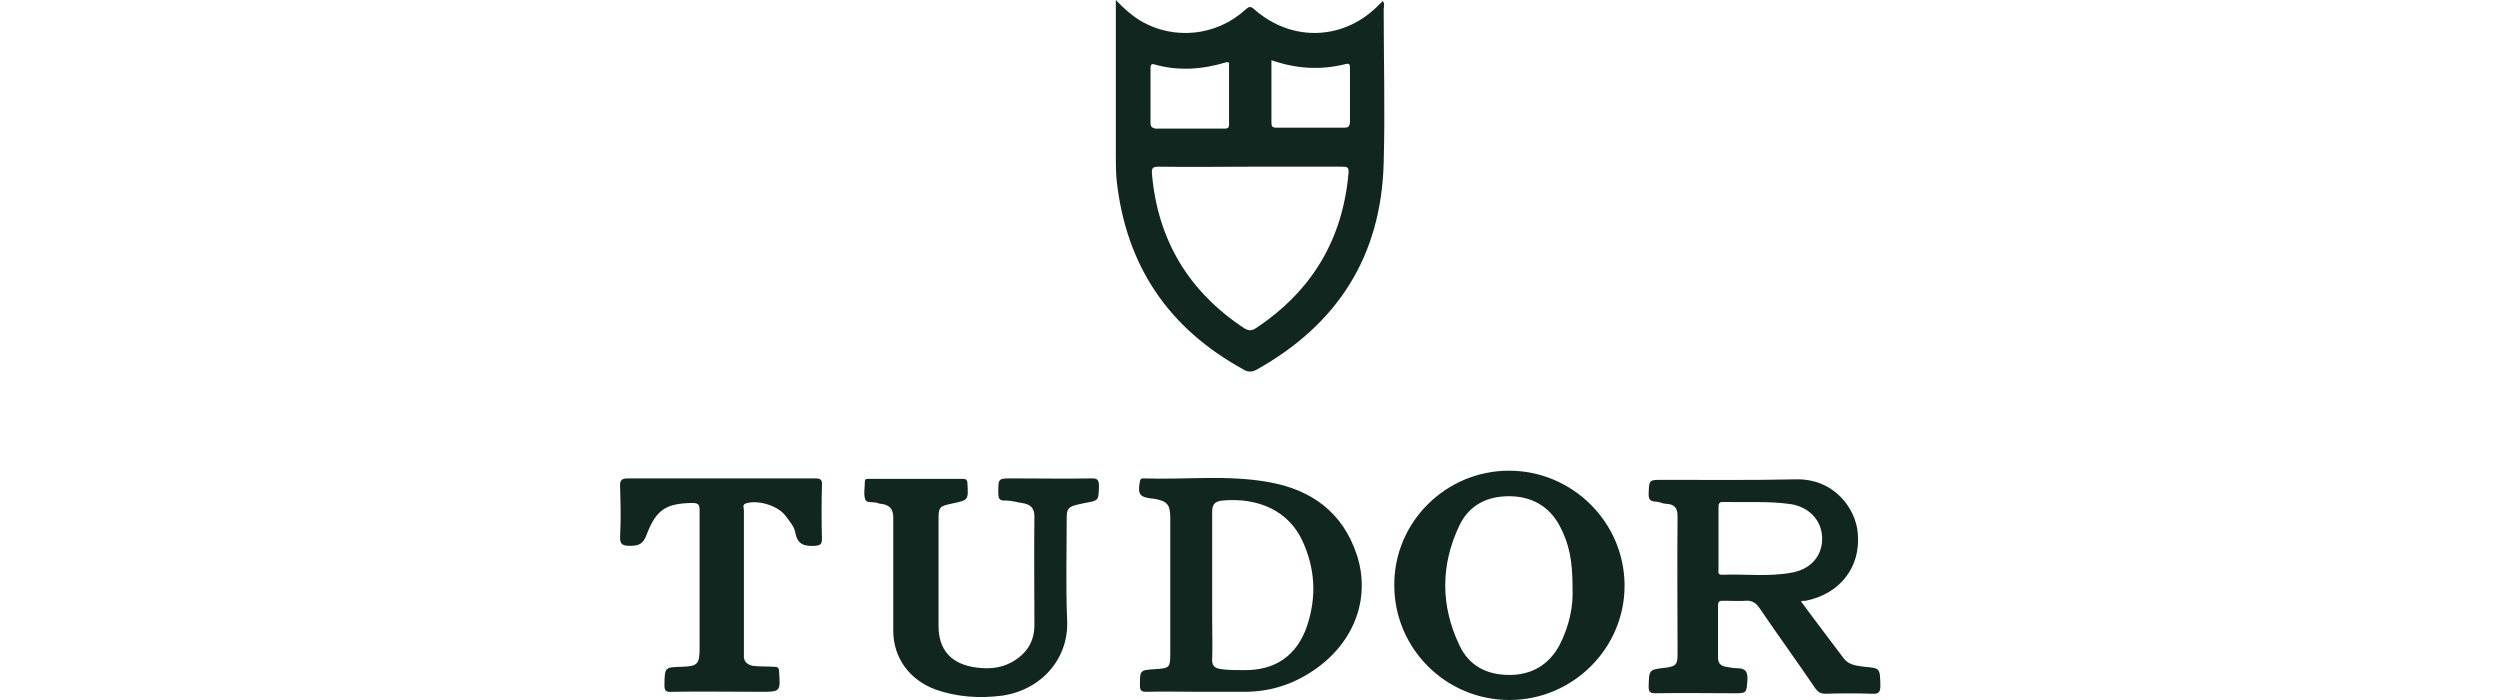 <svg width="2500" height="700" viewBox="0 0 2500 700" fill="none" xmlns="http://www.w3.org/2000/svg">
<g clip-path="url(#clip0_2054_10)">
<path d="M1382.73 0.964C1381.76 2.409 1380.8 2.891 1379.83 3.854C1345.15 40.468 1292.15 42.877 1254.09 9.153C1250.24 5.781 1248.8 6.745 1245.42 9.635C1216.52 36.132 1173.64 40.468 1140.4 20.716C1131.73 15.416 1124.02 8.672 1115.83 0V155.609C1115.83 164.281 1115.83 172.953 1116.79 181.624C1126.43 266.414 1168.82 328.562 1243.5 369.511C1247.35 371.92 1251.2 372.402 1256.02 369.993C1337.44 324.707 1381.28 256.297 1383.69 162.835C1385.13 111.287 1383.69 59.739 1383.69 8.672C1384.17 5.781 1384.65 3.372 1382.73 0.964ZM1150.52 122.849V68.41C1150.52 65.52 1151 63.111 1154.85 64.556C1178.94 71.301 1203.03 69.374 1226.63 62.147C1227.12 62.147 1227.6 62.147 1229.04 62.629V124.776C1229.04 128.149 1227.12 128.63 1224.23 128.63H1155.33C1151.48 127.667 1150.52 126.222 1150.52 122.849ZM1348.52 172.953C1342.74 239.436 1311.91 290.984 1256.02 328.08C1251.69 330.97 1248.8 330.97 1243.98 328.08C1188.58 291.466 1157.74 239.917 1151.96 173.916C1151.48 167.653 1152.92 166.69 1159.19 166.69C1189.54 167.171 1219.89 166.69 1250.24 166.69H1342.26C1347.07 166.69 1349 167.171 1348.52 172.953ZM1344.67 127.667H1276.74C1272.4 127.667 1271.44 126.703 1271.44 122.368V60.22C1296.49 68.892 1320.58 70.337 1345.63 64.074C1349.48 63.111 1349.97 64.556 1349.97 67.928V122.368C1349.48 126.703 1348.04 127.667 1344.67 127.667Z" fill="#122620"/>
<path d="M1864.49 666.759C1857.26 665.795 1849.55 665.313 1844.25 659.05C1829.8 639.78 1815.35 620.991 1800.89 601.239C1803.3 600.757 1804.27 600.757 1805.71 600.757C1839.92 594.013 1861.12 567.034 1857.74 532.829C1855.82 509.223 1834.62 477.908 1794.63 479.353C1750.79 480.317 1706.95 479.835 1663.11 479.835C1648.66 479.835 1649.14 479.835 1648.66 493.806C1648.18 503.923 1655.88 500.551 1660.22 502.478C1662.63 503.441 1665.52 503.923 1667.93 503.923C1675.16 504.887 1677.56 508.741 1677.56 516.449C1677.08 562.216 1677.56 607.984 1677.56 654.233C1677.56 664.832 1675.64 666.277 1665.52 667.722C1648.66 669.649 1649.14 669.649 1648.66 686.511C1648.66 691.329 1649.62 693.256 1654.92 693.256C1680.94 692.774 1706.95 693.256 1733.45 693.256C1746.94 693.256 1746.46 693.256 1747.42 679.766C1747.9 671.095 1745.01 668.204 1736.82 668.204C1732.97 668.204 1729.59 667.24 1725.74 666.759C1720.44 665.795 1718.03 662.905 1718.03 657.605V605.575C1718.03 600.757 1719.96 600.757 1723.81 600.757C1731.04 600.757 1738.75 601.239 1745.97 600.757C1752.24 600.276 1756.09 603.166 1759.46 607.984C1777.77 634.962 1797.04 661.459 1815.35 688.438C1818.24 692.292 1820.65 693.737 1825.46 693.737C1840.88 693.256 1856.78 693.256 1872.2 693.737C1878.94 694.219 1880.39 691.81 1880.39 685.547C1879.9 668.204 1880.39 668.204 1864.49 666.759ZM1721.89 574.742C1717.55 574.742 1718.51 571.852 1718.51 569.443V553.545V537.647V522.712V507.777C1718.51 503.923 1719 501.514 1723.81 501.996C1745.49 502.478 1767.65 501.033 1789.33 503.923C1808.12 506.332 1821.13 519.34 1822.09 536.683C1823.06 554.508 1811.98 568.479 1793.19 572.333C1769.58 577.151 1745.49 573.779 1721.89 574.742ZM1508.95 470.682C1445.84 470.682 1393.81 522.23 1394.29 585.341C1394.29 648.452 1445.84 700 1509.43 700C1573.02 700 1625.05 647.97 1624.57 584.859C1624.09 521.748 1572.06 470.682 1508.95 470.682ZM1559.53 645.079C1548.93 664.832 1531.59 674.949 1509.43 674.949C1486.79 674.949 1468.96 665.795 1459.33 645.079C1440.54 605.575 1440.54 565.107 1459.33 525.602C1468.96 505.368 1486.79 496.215 1508.95 496.215C1531.11 496.215 1548.93 505.85 1559.53 525.602C1569.17 543.428 1572.54 560.771 1572.54 587.268C1573.5 606.538 1569.17 626.291 1559.53 645.079ZM1269.51 482.244C1227.6 474.536 1185.2 479.835 1143.29 478.39C1140.88 478.39 1140.4 479.353 1139.92 481.28C1137.51 494.288 1139.44 497.178 1152.44 498.624H1153.41C1167.38 501.033 1170.27 504.405 1170.27 518.376V652.788C1170.27 667.722 1169.79 668.204 1154.85 669.168C1139.92 670.131 1139.92 670.131 1139.92 685.547C1139.92 690.365 1141.36 691.81 1146.18 691.81C1164.01 691.329 1181.35 691.81 1199.17 691.81H1244.46C1268.07 691.81 1289.75 685.547 1309.5 673.022C1352.86 646.043 1371.65 599.794 1356.71 554.508C1342.74 512.595 1311.91 489.952 1269.51 482.244ZM1307.09 625.809C1296.97 655.678 1275.29 670.613 1243.5 670.131C1236.27 670.131 1228.56 670.131 1221.34 669.168C1214.11 668.204 1211.7 665.313 1212.18 658.569C1212.66 646.043 1212.18 633.999 1212.18 621.473V584.859V512.113C1212.18 504.405 1214.59 501.514 1222.3 500.551C1259.39 497.179 1288.78 511.631 1302.27 540.537C1315.28 568.479 1316.72 596.903 1307.09 625.809ZM1091.26 478.39C1064.76 478.872 1038.27 478.39 1012.25 478.39C998.28 478.39 998.28 478.39 998.28 492.361C998.28 497.66 998.761 501.033 1005.51 500.551C1011.77 500.551 1018.03 502.478 1024.29 503.441C1031.04 504.887 1034.41 508.741 1034.41 516.449C1033.93 552.581 1034.41 588.713 1034.41 624.845C1034.41 642.189 1026.22 654.233 1011.29 662.423C999.725 668.686 987.199 669.167 974.191 667.24C950.585 663.386 938.541 649.415 938.541 625.809V520.785C938.541 506.814 939.023 506.332 952.512 503.441C968.41 500.069 968.41 500.069 967.447 483.689C967.447 479.835 966.002 478.872 962.629 478.872H869.167C867.24 478.872 864.832 478.39 864.832 481.762C864.832 488.025 863.386 494.288 865.313 499.587C866.759 503.441 873.503 501.514 877.357 502.96C878.803 503.441 880.248 503.923 882.175 503.923C889.883 505.368 893.256 509.223 893.256 517.413V630.627C893.256 658.087 909.635 679.766 935.169 689.402C956.848 697.11 979.491 698.555 1002.13 695.664C1041.64 689.883 1068.62 658.569 1067.17 620.991C1065.73 586.786 1066.69 552.581 1066.69 518.376C1066.69 508.741 1068.14 506.814 1078.25 504.405C1080.66 503.923 1083.07 503.441 1085 502.96C1098.97 500.551 1098.49 500.551 1098.97 486.098C1098.97 478.872 1096.56 478.39 1091.26 478.39ZM815.21 478.39H628.768C622.024 478.39 619.615 479.353 620.097 487.062C620.578 503.441 621.06 519.821 620.097 536.201C619.615 544.391 622.505 545.836 630.214 545.836C638.885 545.836 643.221 543.909 646.593 534.756C656.229 509.223 666.346 503.441 692.361 502.96C698.624 502.96 699.587 504.887 699.587 510.668V648.452C699.587 663.868 697.66 666.277 682.244 666.759C664.419 667.24 664.9 667.24 664.419 684.584C664.419 690.365 665.382 692.292 671.645 691.81C701.033 691.329 730.902 691.81 760.289 691.81C780.523 691.81 780.523 691.81 779.078 671.576C779.078 667.722 777.633 666.759 773.779 666.759C766.552 666.277 759.326 666.759 752.581 665.795C746.318 664.35 743.428 660.978 743.909 654.715V624.845V510.186C743.909 507.777 741.982 504.887 745.836 503.441C757.399 499.587 777.151 505.368 784.859 515.004C789.195 520.785 794.494 526.566 795.458 533.311C797.867 545.355 805.575 546.318 815.21 545.836C820.028 545.355 821.955 544.391 821.955 539.092C821.473 521.267 821.473 503.441 821.955 485.134C822.437 479.353 820.028 478.39 815.21 478.39Z" fill="#122620"/>
</g>
<defs>
<clipPath id="clip0_2054_10">
<rect width="2500" height="700" fill="white"/>
</clipPath>
</defs>
</svg>
